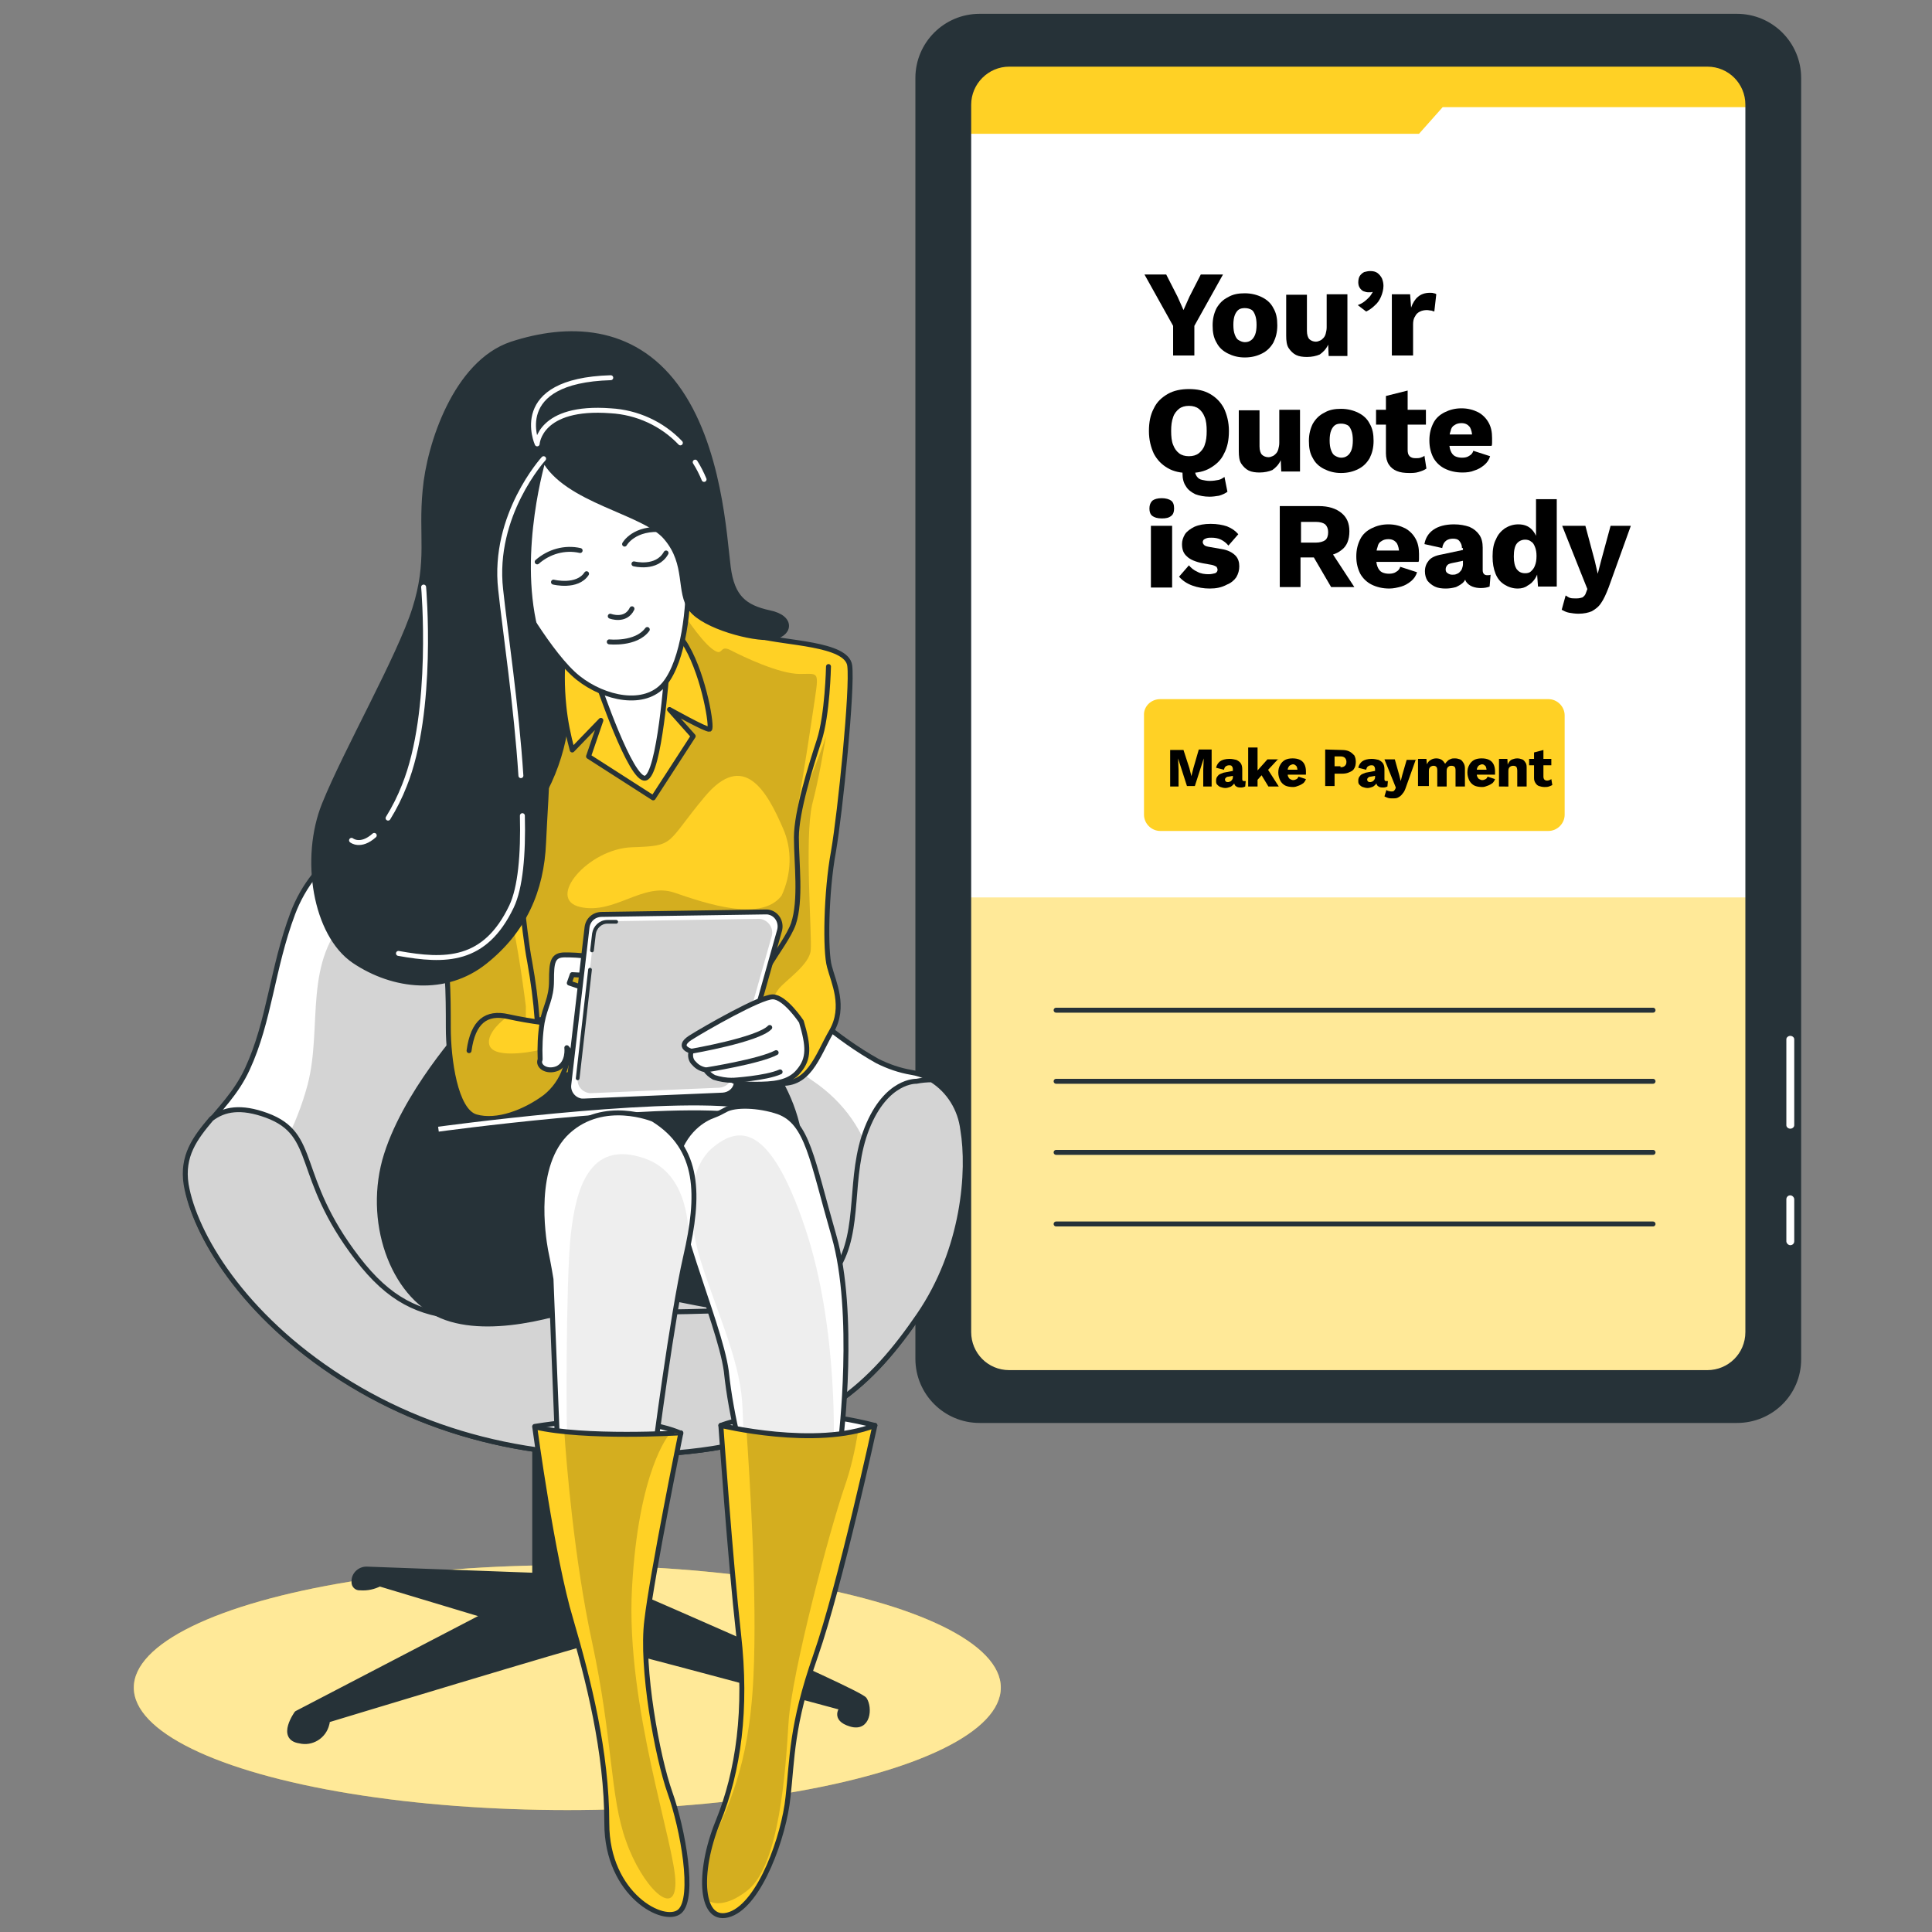 <?xml version="1.0" encoding="utf-8"?>
<!-- Generator: Adobe Illustrator 25.2.3, SVG Export Plug-In . SVG Version: 6.00 Build 0)  -->
<svg version="1.1" id="Layer_1" xmlns="http://www.w3.org/2000/svg" xmlns:xlink="http://www.w3.org/1999/xlink" x="0px" y="0px"
	 viewBox="0 0 391.3 391.3" style="enable-background:new 0 0 391.3 391.3;" xml:space="preserve">
<rect x="0" y="0" width="391.3" height="391.3" fill="#808080" stroke="none"/>
<style type="text/css">
	.st0{fill:#FFD125;}
	.st1{opacity:0.53;fill:#FFFFFF;enable-background:new    ;}
	.st2{fill:#263238;stroke:#263238;stroke-linecap:round;stroke-linejoin:round;}
	.st3{fill:#FFFFFF;}
	.st4{clip-path:url(#SVGID_2_);}
	.st5{fill:none;stroke:#263238;stroke-linecap:round;stroke-linejoin:round;}
	.st6{fill:#FFFFFF;stroke:#263238;stroke-linecap:round;stroke-linejoin:round;}
	.st7{opacity:0.17;enable-background:new    ;}
	.st8{clip-path:url(#SVGID_4_);}
	.st9{clip-path:url(#SVGID_6_);}
	.st10{clip-path:url(#SVGID_8_);}
	.st11{fill:#FFD125;stroke:#263238;stroke-linecap:round;stroke-linejoin:round;}
	.st12{clip-path:url(#SVGID_10_);}
	.st13{fill:#92E3A9;}
	.st14{clip-path:url(#SVGID_12_);}
	.st15{fill:none;stroke:#263238;stroke-width:0.75;stroke-linecap:round;stroke-linejoin:round;}
	.st16{fill:none;stroke:#FFFFFF;stroke-miterlimit:10;}
	.st17{opacity:7.000000e-02;clip-path:url(#SVGID_14_);enable-background:new    ;}
	.st18{clip-path:url(#SVGID_16_);}
	.st19{opacity:7.000000e-02;clip-path:url(#SVGID_18_);enable-background:new    ;}
	.st20{clip-path:url(#SVGID_20_);}
	.st21{fill:none;stroke:#FFFFFF;stroke-linecap:round;stroke-linejoin:round;}
</style>
<g>
	<g id="freepik--Shadow--inject-166">
		<ellipse class="st0" cx="114.9" cy="341.8" rx="87.8" ry="24.8"/>
		<ellipse class="st1" cx="114.9" cy="341.8" rx="87.8" ry="24.8"/>
	</g>
	<g id="freepik--Device--inject-166">
		<path class="st2" d="M351.8,287.7H198.4c-6.9,0-12.5-5.6-12.5-12.5V15.8c0-6.9,5.6-12.5,12.5-12.5h153.4c6.9,0,12.5,5.6,12.5,12.5
			v259.5C364.3,282.2,358.7,287.7,351.8,287.7z"/>
		<path class="st3" d="M204.4,13h141.4c4.6,0,8.2,3.7,8.2,8.2v248.6c0,4.6-3.7,8.2-8.2,8.2H204.4c-4.6,0-8.2-3.7-8.2-8.2V21.2
			C196.2,16.7,199.9,13,204.4,13z"/>
		<g>
			<g>
				<defs>
					<path id="SVGID_1_" d="M204.4,13h141.4c4.6,0,8.2,3.7,8.2,8.2v248.6c0,4.6-3.7,8.2-8.2,8.2H204.4c-4.6,0-8.2-3.7-8.2-8.2V21.2
						C196.2,16.7,199.9,13,204.4,13z"/>
				</defs>
				<clipPath id="SVGID_2_">
					<use xlink:href="#SVGID_1_"  style="overflow:visible;"/>
				</clipPath>
				<g class="st4">
					<path class="st0" d="M196.2,181.8v88c0,4.6,3.7,8.2,8.2,8.2l0,0h141.4c4.6,0,8.2-3.7,8.2-8.2l0,0v-88H196.2z"/>
					<path class="st1" d="M196.2,181.8v88c0,4.6,3.7,8.2,8.2,8.2l0,0h141.4c4.6,0,8.2-3.7,8.2-8.2l0,0v-88H196.2z"/>
					<path class="st0" d="M235,141.6h78.6c1.8,0,3.3,1.5,3.3,3.3V165c0,1.8-1.5,3.3-3.3,3.3H235c-1.8,0-3.3-1.5-3.3-3.3v-20.1
						C231.6,143.1,233.1,141.6,235,141.6z"/>
					<line class="st5" x1="213.9" y1="204.6" x2="334.8" y2="204.6"/>
					<line class="st5" x1="213.9" y1="219" x2="334.8" y2="219"/>
					<line class="st5" x1="213.9" y1="233.4" x2="334.8" y2="233.4"/>
					<line class="st5" x1="213.9" y1="247.9" x2="334.8" y2="247.9"/>
					<path class="st0" d="M345.8,13H204.4c-4.6,0-8.2,3.7-8.2,8.2l0,0v5.9h91.2l4.8-5.4h61.9v-0.5C354.1,16.7,350.4,13,345.8,13z"/>
					<g>
						<path d="M245.4,151.9v7.4h-1.7v-3.4l0.1-2.3l0,0l-1.8,5.6h-1.6l-1.8-5.6l0,0l0.1,2.3v3.4H237v-7.4h2.7l1.2,3.7l0.4,1.6l0,0
							l0.4-1.6l1.1-3.8h2.6V151.9z"/>
						<path d="M249.7,155.8c0-0.3-0.1-0.5-0.2-0.6c-0.1-0.2-0.3-0.2-0.6-0.2c-0.2,0-0.5,0.1-0.6,0.2c-0.2,0.1-0.3,0.3-0.4,0.7
							l-1.6-0.4c0.1-0.5,0.4-1,0.8-1.3c0.4-0.3,1.1-0.5,1.9-0.5c0.5,0,1,0.1,1.4,0.2c0.4,0.2,0.7,0.4,0.9,0.7s0.3,0.7,0.3,1.2v2
							c0,0.3,0.1,0.4,0.4,0.4c0.1,0,0.2,0,0.3,0l-0.1,1.1c-0.2,0.1-0.5,0.2-0.8,0.2s-0.5,0-0.8-0.1c-0.2-0.1-0.4-0.2-0.5-0.4
							s-0.2-0.4-0.2-0.7v-0.1l0.2-0.1c0,0.3-0.1,0.6-0.3,0.8s-0.4,0.4-0.7,0.5s-0.6,0.2-0.9,0.2c-0.4,0-0.7-0.1-1-0.2
							c-0.3-0.1-0.5-0.3-0.7-0.5s-0.2-0.5-0.2-0.8c0-0.4,0.1-0.7,0.4-1c0.2-0.3,0.6-0.4,1.1-0.6l2.1-0.4v1l-1.1,0.2
							c-0.2,0-0.4,0.1-0.5,0.2c-0.1,0.1-0.2,0.2-0.2,0.4s0.1,0.3,0.2,0.4c0.1,0.1,0.3,0.1,0.4,0.1c0.1,0,0.2,0,0.4-0.1
							c0.1,0,0.2-0.1,0.3-0.2c0.1-0.1,0.2-0.2,0.2-0.3c0.1-0.1,0.1-0.3,0.1-0.4L249.7,155.8L249.7,155.8z"/>
						<path d="M254.7,151.4v7.9h-1.9v-7.9H254.7z M258.9,153.7l-2.7,2.9l-0.4,0.1l-1.6,1.8v-1.9l2.5-2.8h2.2V153.7z M256.5,155.4
							l2.5,3.9h-2.1l-1.7-2.8L256.5,155.4z"/>
						<path d="M261.9,159.4c-0.6,0-1.2-0.1-1.6-0.3s-0.8-0.6-1-1c-0.2-0.4-0.4-1-0.4-1.6s0.1-1.1,0.4-1.6c0.2-0.4,0.6-0.8,1-1
							s0.9-0.3,1.5-0.3s1.1,0.1,1.5,0.3s0.7,0.5,0.9,0.9c0.2,0.4,0.3,0.9,0.3,1.4c0,0.1,0,0.3,0,0.4c0,0.1,0,0.2,0,0.3h-4.4v-1h3.6
							l-0.9,0.3c0-0.4-0.1-0.8-0.2-1c-0.2-0.2-0.4-0.4-0.7-0.4c-0.2,0-0.4,0.1-0.6,0.2c-0.2,0.1-0.3,0.3-0.4,0.5s-0.1,0.5-0.1,0.9
							s0,0.7,0.1,0.9s0.2,0.4,0.4,0.5c0.2,0.1,0.4,0.2,0.6,0.2c0.3,0,0.5-0.1,0.7-0.2c0.2-0.1,0.3-0.3,0.4-0.5l1.5,0.5
							c-0.1,0.3-0.3,0.6-0.5,0.8c-0.3,0.2-0.6,0.4-0.9,0.5C262.6,159.3,262.3,159.4,261.9,159.4z"/>
						<path d="M271.8,151.9c0.6,0,1.1,0.1,1.5,0.3s0.7,0.5,1,0.8c0.2,0.4,0.3,0.8,0.3,1.3s-0.1,1-0.3,1.3c-0.2,0.4-0.5,0.6-1,0.8
							c-0.4,0.2-0.9,0.3-1.5,0.3h-1.5v2.5h-1.9v-7.4L271.8,151.9L271.8,151.9z M271.5,155.4c0.4,0,0.7-0.1,0.9-0.3
							c0.2-0.2,0.3-0.4,0.3-0.8c0-0.3-0.1-0.6-0.3-0.8c-0.2-0.2-0.5-0.3-0.9-0.3h-1.2v2h1.2V155.4z"/>
						<path d="M278.5,155.8c0-0.3-0.1-0.5-0.2-0.6c-0.1-0.2-0.3-0.2-0.6-0.2c-0.2,0-0.5,0.1-0.6,0.2c-0.2,0.1-0.3,0.3-0.4,0.7
							l-1.6-0.4c0.1-0.5,0.4-1,0.8-1.3s1.1-0.5,1.9-0.5c0.5,0,1,0.1,1.4,0.2c0.4,0.2,0.7,0.4,0.9,0.7c0.2,0.3,0.3,0.7,0.3,1.2v2
							c0,0.3,0.1,0.4,0.4,0.4c0.1,0,0.2,0,0.3,0l-0.1,1.1c-0.2,0.1-0.5,0.2-0.8,0.2c-0.3,0-0.5,0-0.8-0.1c-0.2-0.1-0.4-0.2-0.5-0.4
							s-0.2-0.4-0.2-0.7v-0.1l0.2-0.1c0,0.3-0.1,0.6-0.3,0.8c-0.2,0.2-0.4,0.4-0.7,0.5c-0.3,0.1-0.6,0.2-0.9,0.2
							c-0.4,0-0.7-0.1-1-0.2c-0.3-0.1-0.5-0.3-0.7-0.5c-0.2-0.2-0.2-0.5-0.2-0.8c0-0.4,0.1-0.7,0.4-1c0.2-0.3,0.6-0.4,1.1-0.6
							l2.1-0.4v1l-1.1,0.2c-0.2,0-0.4,0.1-0.5,0.2c-0.1,0.1-0.2,0.2-0.2,0.4s0.1,0.3,0.2,0.4c0.1,0.1,0.3,0.1,0.4,0.1
							c0.1,0,0.2,0,0.4-0.1c0.1,0,0.2-0.1,0.3-0.2c0.1-0.1,0.2-0.2,0.2-0.3c0.1-0.1,0.1-0.3,0.1-0.4L278.5,155.8L278.5,155.8z"/>
						<path d="M286.8,153.7l-2,5.6c-0.2,0.6-0.4,1.1-0.7,1.4c-0.2,0.3-0.5,0.6-0.9,0.8c-0.3,0.2-0.7,0.2-1.2,0.2
							c-0.3,0-0.6,0-0.9-0.1c-0.3-0.1-0.5-0.2-0.7-0.3l0.4-1.3c0.1,0.1,0.3,0.2,0.4,0.2c0.1,0,0.3,0.1,0.6,0.1c0.2,0,0.4,0,0.5-0.1
							s0.2-0.2,0.3-0.4l0.1-0.3l-0.6-1.5l-1.7-4.2h2.1l0.9,3.2l0.3,1.2l0.3-1.2l0.9-3.1h1.9V153.7z"/>
						<path d="M287.2,159.3v-5.6h1.7l0.1,1.1c0.2-0.4,0.4-0.7,0.8-0.9c0.3-0.2,0.7-0.3,1.1-0.3s0.8,0.1,1.1,0.3
							c0.3,0.2,0.5,0.5,0.7,0.8c0.1-0.2,0.3-0.4,0.5-0.6c0.2-0.2,0.4-0.3,0.7-0.4c0.2-0.1,0.5-0.1,0.8-0.1c0.4,0,0.7,0.1,1,0.2
							c0.3,0.1,0.5,0.4,0.7,0.7s0.3,0.7,0.3,1.1v3.7h-1.9V156c0-0.4-0.1-0.6-0.2-0.7c-0.1-0.1-0.3-0.2-0.6-0.2c-0.2,0-0.4,0-0.5,0.1
							c-0.2,0.1-0.3,0.2-0.4,0.4s-0.1,0.4-0.1,0.7v3h-1.9V156c0-0.4-0.1-0.6-0.2-0.7c-0.1-0.1-0.3-0.2-0.5-0.2s-0.3,0-0.5,0.1
							s-0.3,0.2-0.4,0.4s-0.1,0.4-0.1,0.7v2.9h-2.2V159.3z"/>
						<path d="M300.2,159.4c-0.6,0-1.2-0.1-1.6-0.3s-0.8-0.6-1-1s-0.4-1-0.4-1.6s0.1-1.1,0.4-1.6c0.2-0.4,0.6-0.8,1-1
							s0.9-0.3,1.5-0.3s1.1,0.1,1.5,0.3s0.7,0.5,0.9,0.9c0.2,0.4,0.3,0.9,0.3,1.4c0,0.1,0,0.3,0,0.4c0,0.1,0,0.2,0,0.3h-4.4v-1h3.6
							l-0.9,0.3c0-0.4-0.1-0.8-0.2-1c-0.2-0.2-0.4-0.4-0.7-0.4c-0.2,0-0.4,0.1-0.6,0.2c-0.2,0.1-0.3,0.3-0.4,0.5s-0.1,0.5-0.1,0.9
							s0,0.7,0.1,0.9s0.2,0.4,0.4,0.5c0.2,0.1,0.4,0.2,0.6,0.2c0.3,0,0.5-0.1,0.7-0.2c0.2-0.1,0.3-0.3,0.4-0.5l1.5,0.5
							c-0.1,0.3-0.3,0.6-0.5,0.8c-0.3,0.2-0.6,0.4-0.9,0.5C300.9,159.3,300.6,159.4,300.2,159.4z"/>
						<path d="M303.6,159.3v-5.6h1.7l0.1,1.9l-0.2-0.2c0.1-0.4,0.2-0.7,0.4-1c0.2-0.3,0.4-0.5,0.7-0.6c0.3-0.1,0.6-0.2,1-0.2
							s0.7,0.1,1,0.2c0.3,0.1,0.5,0.4,0.7,0.7s0.2,0.7,0.2,1.1v3.7h-1.9v-3.2c0-0.4-0.1-0.7-0.2-0.8s-0.3-0.2-0.6-0.2
							c-0.2,0-0.3,0-0.5,0.1s-0.3,0.2-0.4,0.4s-0.1,0.4-0.1,0.7v3L303.6,159.3L303.6,159.3z"/>
						<path d="M314.2,153.7v1.3h-4.5v-1.3H314.2z M312.6,151.9v5.4c0,0.3,0.1,0.5,0.2,0.6s0.3,0.2,0.5,0.2s0.3,0,0.5-0.1
							c0.1,0,0.2-0.1,0.4-0.2l0.2,1.2c-0.2,0.1-0.4,0.2-0.7,0.3c-0.3,0.1-0.6,0.1-0.9,0.1c-0.4,0-0.8-0.1-1.1-0.2
							c-0.3-0.1-0.5-0.3-0.7-0.6s-0.3-0.6-0.3-1v-5.2L312.6,151.9z"/>
					</g>
					<g>
						<path d="M247.7,55.6L241.9,66v6h-4.3v-6l-5.8-10.4h4.4l2.3,4.5l1.2,2.7l1.2-2.7l2.3-4.5C243.2,55.6,247.7,55.6,247.7,55.6z"/>
						<path d="M252.1,59.4c1.3,0,2.5,0.3,3.5,0.8s1.8,1.2,2.3,2.2c0.6,1,0.8,2.1,0.8,3.5s-0.3,2.5-0.8,3.5c-0.6,1-1.3,1.7-2.3,2.2
							s-2.1,0.8-3.5,0.8c-1.3,0-2.4-0.3-3.4-0.8s-1.8-1.2-2.3-2.2c-0.6-1-0.8-2.1-0.8-3.5s0.3-2.5,0.8-3.5c0.6-1,1.3-1.7,2.3-2.2
							C249.7,59.6,250.8,59.4,252.1,59.4z M252.1,62.4c-0.5,0-0.9,0.1-1.2,0.3s-0.6,0.6-0.8,1.1c-0.2,0.5-0.3,1.2-0.3,2
							c0,0.8,0.1,1.5,0.3,2s0.4,0.9,0.8,1.1c0.3,0.2,0.8,0.4,1.2,0.4c0.5,0,0.9-0.1,1.3-0.4c0.3-0.2,0.6-0.6,0.8-1.1s0.3-1.2,0.3-2
							c0-0.8-0.1-1.5-0.3-2s-0.4-0.9-0.8-1.1C253,62.5,252.6,62.4,252.1,62.4z"/>
						<path d="M264.7,72.3c-0.8,0-1.6-0.1-2.2-0.4c-0.6-0.3-1.1-0.8-1.5-1.4s-0.5-1.5-0.5-2.5v-8.3h4.2V67c0,0.8,0.2,1.4,0.5,1.7
							c0.3,0.3,0.8,0.5,1.3,0.5c0.3,0,0.6-0.1,0.8-0.2c0.3-0.1,0.5-0.3,0.7-0.5c0.2-0.2,0.4-0.5,0.5-0.9s0.2-0.8,0.2-1.3v-6.7h4.2
							v12.5h-3.8l-0.1-2.3c-0.4,0.9-1,1.5-1.7,2C266.6,72.1,265.7,72.3,264.7,72.3z"/>
						<path d="M277.5,54.9c0.6,0,1.1,0.1,1.5,0.4c0.4,0.3,0.7,0.7,0.9,1.1c0.2,0.5,0.3,1,0.3,1.5c0,0.7-0.2,1.5-0.5,2.2
							c-0.3,0.7-0.7,1.3-1.3,1.8c-0.5,0.5-1.1,0.9-1.7,1.2l-1.7-1.3c0.5-0.2,0.9-0.4,1.3-0.7c0.4-0.3,0.7-0.6,1-0.9
							c0.3-0.3,0.5-0.7,0.7-1l-0.1-0.1c-0.1,0.1-0.2,0.1-0.3,0.1s-0.3,0-0.5,0c-0.3,0-0.6-0.1-0.9-0.2c-0.3-0.1-0.6-0.4-0.8-0.7
							c-0.2-0.3-0.3-0.7-0.3-1.1c0-0.5,0.1-1,0.3-1.3c0.2-0.3,0.5-0.6,0.9-0.8C276.7,55,277.1,54.9,277.5,54.9z"/>
						<path d="M281.9,72.1V59.6h3.7l0.2,2.7c0.3-0.9,0.8-1.7,1.4-2.2s1.4-0.8,2.4-0.8c0.3,0,0.6,0,0.8,0.1c0.2,0,0.4,0.1,0.5,0.2
							l-0.4,3.5c-0.2-0.1-0.4-0.1-0.6-0.2c-0.3,0-0.6-0.1-0.9-0.1c-0.5,0-1,0.1-1.4,0.3s-0.8,0.5-1,1c-0.3,0.4-0.4,1-0.4,1.6V72
							h-4.3V72.1z"/>
						<path d="M240.8,78.8c1.7,0,3.1,0.3,4.3,1s2.1,1.6,2.8,2.9c0.6,1.3,1,2.8,1,4.6c0,1.8-0.3,3.3-1,4.6c-0.6,1.3-1.6,2.2-2.8,2.9
							c-1.2,0.7-2.6,1-4.3,1s-3.1-0.3-4.3-1s-2.1-1.6-2.8-2.9c-0.6-1.3-1-2.8-1-4.6c0-1.8,0.3-3.3,1-4.6c0.6-1.3,1.6-2.2,2.8-2.9
							S239.2,78.8,240.8,78.8z M240.8,82.2c-0.8,0-1.5,0.2-2,0.6s-1,1-1.2,1.7c-0.3,0.8-0.4,1.7-0.4,2.8c0,1.1,0.1,2.1,0.4,2.8
							c0.3,0.8,0.7,1.3,1.2,1.7c0.5,0.4,1.2,0.6,2,0.6s1.5-0.2,2-0.6s1-1,1.2-1.7c0.3-0.8,0.4-1.7,0.4-2.8c0-1.1-0.1-2.1-0.4-2.8
							c-0.3-0.8-0.7-1.3-1.2-1.7C242.3,82.4,241.6,82.2,240.8,82.2z M245,100.6c-1.1,0-2.1-0.2-2.9-0.5c-0.8-0.4-1.5-0.9-1.9-1.6
							c-0.5-0.7-0.7-1.6-0.7-2.6c0-0.3,0-0.7,0.1-1c0.1-0.4,0.2-0.7,0.4-1.1l2.5-0.6c-0.2,0.4-0.3,0.7-0.4,1
							c-0.1,0.3-0.1,0.6-0.1,0.8c0,0.6,0.1,1.1,0.4,1.5c0.3,0.4,0.6,0.6,1.1,0.7c0.4,0.1,1,0.2,1.5,0.2c0.7,0,1.3-0.1,1.8-0.2
							s0.9-0.4,1.2-0.6l0.6,3c-0.4,0.3-1,0.6-1.7,0.8C246.3,100.5,245.6,100.6,245,100.6z"/>
						<path d="M255.1,95.7c-0.8,0-1.6-0.1-2.2-0.4c-0.6-0.3-1.1-0.8-1.5-1.4s-0.5-1.5-0.5-2.5v-8.3h4.2v7.3c0,0.8,0.2,1.4,0.5,1.7
							c0.3,0.3,0.8,0.5,1.3,0.5c0.3,0,0.6-0.1,0.8-0.2c0.3-0.1,0.5-0.3,0.7-0.5c0.2-0.2,0.4-0.5,0.5-0.9s0.2-0.8,0.2-1.3V83h4.2
							v12.5h-3.8l-0.1-2.3c-0.4,0.9-1,1.5-1.7,2C257,95.5,256.1,95.7,255.1,95.7z"/>
						<path d="M271.6,82.8c1.3,0,2.5,0.3,3.5,0.8s1.8,1.2,2.3,2.2c0.6,1,0.8,2.1,0.8,3.5s-0.3,2.5-0.8,3.5c-0.6,1-1.3,1.7-2.3,2.2
							s-2.1,0.8-3.5,0.8c-1.3,0-2.4-0.3-3.4-0.8s-1.8-1.2-2.3-2.2c-0.6-1-0.8-2.1-0.8-3.5s0.3-2.5,0.8-3.5c0.6-1,1.3-1.7,2.3-2.2
							C269.2,83,270.3,82.8,271.6,82.8z M271.6,85.8c-0.5,0-0.9,0.1-1.2,0.3c-0.3,0.2-0.6,0.6-0.8,1.1c-0.2,0.5-0.3,1.2-0.3,2
							s0.1,1.5,0.3,2c0.2,0.5,0.4,0.9,0.8,1.1c0.3,0.2,0.8,0.4,1.2,0.4c0.5,0,0.9-0.1,1.3-0.4c0.3-0.2,0.6-0.6,0.8-1.1
							c0.2-0.5,0.3-1.2,0.3-2s-0.1-1.5-0.3-2c-0.2-0.5-0.4-0.9-0.8-1.1C272.5,85.9,272.1,85.8,271.6,85.8z"/>
						<path d="M288.8,83v3h-10.1v-3H288.8z M285.1,79.1v12c0,0.6,0.1,1,0.4,1.3s0.7,0.4,1.2,0.4c0.4,0,0.7,0,1-0.1s0.6-0.2,0.8-0.4
							l0.4,2.6c-0.4,0.3-0.9,0.5-1.6,0.7c-0.6,0.2-1.3,0.2-1.9,0.2c-0.9,0-1.8-0.1-2.5-0.4c-0.7-0.3-1.2-0.7-1.6-1.3
							c-0.4-0.6-0.6-1.4-0.6-2.3V80.2L285.1,79.1z"/>
						<path d="M296.2,95.7c-1.4,0-2.6-0.3-3.6-0.8s-1.8-1.3-2.3-2.2c-0.5-1-0.8-2.1-0.8-3.5s0.3-2.5,0.8-3.5s1.3-1.7,2.3-2.2
							s2.1-0.8,3.4-0.8s2.4,0.3,3.4,0.8c0.9,0.5,1.6,1.2,2.1,2.1s0.7,1.9,0.7,3.1c0,0.3,0,0.6,0,0.9s0,0.5-0.1,0.7h-9.9V88h8l-2,0.8
							c0-1-0.2-1.8-0.5-2.3c-0.4-0.5-0.9-0.8-1.7-0.8c-0.5,0-1,0.1-1.4,0.4c-0.4,0.2-0.7,0.6-0.8,1.2c-0.2,0.5-0.3,1.2-0.3,2
							s0.1,1.5,0.3,2c0.2,0.5,0.5,0.9,0.9,1.1s0.9,0.3,1.4,0.3c0.6,0,1.1-0.1,1.5-0.4c0.4-0.2,0.7-0.6,0.8-1l3.4,1.1
							c-0.2,0.7-0.6,1.3-1.2,1.8s-1.3,0.9-2,1.1C297.9,95.6,297.1,95.7,296.2,95.7z"/>
						<path d="M235.3,105c-0.9,0-1.5-0.2-1.9-0.5s-0.6-0.8-0.6-1.5s0.2-1.2,0.6-1.6c0.4-0.3,1-0.5,1.9-0.5c0.8,0,1.5,0.2,1.9,0.5
							s0.6,0.8,0.6,1.6c0,0.7-0.2,1.2-0.6,1.5C236.7,104.9,236.1,105,235.3,105z M237.4,106.5V119h-4.3v-12.5H237.4z"/>
						<path d="M245,119.2c-1.2,0-2.4-0.2-3.5-0.6s-2-1-2.7-1.8l2-2.3c0.4,0.5,1,1,1.7,1.3c0.7,0.4,1.5,0.5,2.3,0.5
							c0.5,0,0.9-0.1,1.3-0.2c0.3-0.1,0.5-0.4,0.5-0.7c0-0.2-0.1-0.4-0.2-0.6c-0.2-0.1-0.5-0.3-1-0.4l-1.7-0.3
							c-1.6-0.3-2.7-0.8-3.3-1.4c-0.7-0.6-1-1.4-1-2.5c0-0.7,0.2-1.3,0.6-2c0.4-0.6,1.1-1.1,1.9-1.5c0.9-0.4,2-0.6,3.3-0.6
							s2.4,0.2,3.3,0.5c1,0.4,1.7,0.9,2.3,1.6l-2,2.3c-0.4-0.5-0.9-0.9-1.5-1.2c-0.6-0.3-1.3-0.4-1.9-0.4c-0.4,0-0.7,0-1,0.1
							s-0.5,0.2-0.6,0.3c-0.1,0.1-0.2,0.3-0.2,0.5s0.1,0.4,0.3,0.6s0.6,0.3,1.2,0.4l2.3,0.4c1.3,0.2,2.2,0.7,2.8,1.3
							c0.6,0.6,0.8,1.4,0.8,2.2c0,0.8-0.2,1.5-0.6,2.2c-0.4,0.6-1.1,1.2-1.9,1.5C247.4,119,246.3,119.2,245,119.2z"/>
						<path d="M267.1,102.5c2,0,3.5,0.5,4.6,1.4s1.6,2.1,1.6,3.7c0,1.7-0.5,3-1.6,3.8c-1.1,0.9-2.6,1.3-4.6,1.3l-0.4,0.2h-3.3v6
							h-4.2v-16.4H267.1z M266.5,109.9c0.8,0,1.5-0.2,1.9-0.5s0.6-0.9,0.6-1.6s-0.2-1.2-0.6-1.6c-0.4-0.3-1-0.5-1.9-0.5h-3v4.2
							H266.5z M269,110.8l5.3,8.1h-4.7l-4.2-7.2L269,110.8z"/>
						<path d="M281.4,119.2c-1.4,0-2.6-0.3-3.6-0.8s-1.8-1.3-2.3-2.2c-0.5-1-0.8-2.1-0.8-3.5s0.3-2.5,0.8-3.5s1.3-1.7,2.3-2.2
							s2.1-0.8,3.4-0.8s2.4,0.3,3.4,0.8c0.9,0.5,1.6,1.2,2.1,2.1s0.7,1.9,0.7,3.1c0,0.3,0,0.6,0,0.9s0,0.5-0.1,0.7h-9.9v-2.3h8
							l-2,0.8c0-1-0.2-1.8-0.5-2.3c-0.4-0.5-0.9-0.8-1.7-0.8c-0.5,0-1,0.1-1.4,0.4c-0.4,0.2-0.7,0.6-0.8,1.2c-0.2,0.5-0.3,1.2-0.3,2
							s0.1,1.5,0.3,2c0.2,0.5,0.5,0.9,0.9,1.1s0.9,0.3,1.4,0.3c0.6,0,1.1-0.1,1.5-0.4c0.4-0.2,0.7-0.6,0.8-1l3.4,1.1
							c-0.2,0.7-0.6,1.3-1.2,1.8s-1.3,0.9-2,1.1C283.1,119,282.2,119.2,281.4,119.2z"/>
						<path d="M296.1,111c0-0.6-0.2-1-0.5-1.4s-0.8-0.5-1.3-0.5s-1,0.1-1.4,0.4s-0.7,0.8-0.8,1.5l-3.6-0.8c0.2-1.2,0.8-2.2,1.8-2.9
							c1-0.7,2.4-1.1,4.2-1.1c1.2,0,2.2,0.2,3.1,0.5c0.9,0.4,1.5,0.9,2,1.6s0.7,1.6,0.7,2.6v4.6c0,0.6,0.3,1,0.9,1
							c0.3,0,0.5,0,0.7-0.1l-0.2,2.4c-0.5,0.2-1.1,0.3-1.8,0.3c-0.6,0-1.2-0.1-1.7-0.3c-0.5-0.2-0.9-0.5-1.2-0.9
							c-0.3-0.4-0.4-1-0.4-1.6v-0.1l0.5-0.2c0,0.7-0.2,1.3-0.6,1.8s-1,0.8-1.6,1.1c-0.7,0.2-1.4,0.3-2.1,0.3c-0.8,0-1.6-0.1-2.2-0.4
							s-1.1-0.7-1.5-1.2c-0.3-0.5-0.5-1.1-0.5-1.9c0-0.9,0.3-1.6,0.8-2.2s1.4-1,2.6-1.2l4.7-1v2.2l-2.4,0.5
							c-0.5,0.1-0.9,0.2-1.1,0.4c-0.2,0.2-0.4,0.5-0.4,0.9s0.1,0.6,0.4,0.8c0.3,0.2,0.6,0.3,0.9,0.3s0.6,0,0.8-0.1
							c0.3-0.1,0.5-0.2,0.7-0.4c0.2-0.2,0.4-0.4,0.5-0.7c0.1-0.3,0.2-0.6,0.2-0.9V111H296.1z"/>
						<path d="M307.4,119.2c-1,0-1.9-0.3-2.7-0.8c-0.8-0.5-1.4-1.2-1.8-2.2s-0.6-2.1-0.6-3.5s0.2-2.6,0.7-3.5c0.4-1,1.1-1.7,1.8-2.2
							c0.8-0.5,1.7-0.8,2.7-0.8c1.1,0,2,0.3,2.7,1s1.1,1.6,1.3,2.6l-0.4,0.5v-9.2h4.2v17.7h-3.8l-0.3-4.2l0.5,0.4
							c-0.1,0.8-0.4,1.6-0.8,2.2s-0.9,1.1-1.5,1.4C308.9,119,308.2,119.2,307.4,119.2z M308.9,116.1c0.5,0,0.9-0.1,1.2-0.4
							c0.3-0.3,0.6-0.6,0.8-1.2c0.2-0.5,0.3-1.1,0.3-1.9c0-0.7-0.1-1.3-0.3-1.8c-0.2-0.5-0.4-0.9-0.8-1.1c-0.3-0.3-0.8-0.4-1.2-0.4
							c-0.7,0-1.3,0.3-1.7,0.8c-0.4,0.5-0.6,1.4-0.6,2.6s0.2,2,0.6,2.6C307.6,115.8,308.1,116.1,308.9,116.1z"/>
						<path d="M330.3,106.5l-4.5,12.5c-0.5,1.3-1,2.4-1.5,3.1c-0.5,0.8-1.2,1.3-1.9,1.7c-0.7,0.3-1.6,0.5-2.7,0.5
							c-0.7,0-1.3-0.1-1.9-0.2s-1.1-0.4-1.5-0.6l0.8-2.9c0.3,0.2,0.6,0.4,0.9,0.5s0.8,0.1,1.3,0.1s0.9-0.1,1.2-0.2
							c0.3-0.2,0.6-0.5,0.7-0.9l0.3-0.8l-1.4-3.5l-3.7-9.3h4.7l1.9,7.1l0.6,2.6l0.7-2.7l1.9-7H330.3z"/>
					</g>
				</g>
			</g>
		</g>
		<path class="st5" d="M204.4,13h141.4c4.6,0,8.2,3.7,8.2,8.2v248.6c0,4.6-3.7,8.2-8.2,8.2H204.4c-4.6,0-8.2-3.7-8.2-8.2V21.2
			C196.2,16.7,199.9,13,204.4,13z"/>
		<path class="st3" d="M361.8,242.9v8.5c0,0.4,0.4,0.8,0.8,0.8l0,0l0,0c0.4,0,0.8-0.3,0.8-0.8l0,0v-8.5c0-0.4-0.4-0.8-0.8-0.8l0,0
			l0,0C362.1,242.1,361.8,242.5,361.8,242.9L361.8,242.9z"/>
		<path class="st3" d="M361.8,210.5v17.4c0,0.4,0.4,0.7,0.8,0.7l0,0c0.4,0,0.8-0.3,0.8-0.7v-17.4c0-0.4-0.4-0.7-0.8-0.7l0,0
			C362.2,209.8,361.8,210.1,361.8,210.5z"/>
	</g>
	<g id="freepik--Character--inject-166">
		<path class="st2" d="M109.7,319.1l-35.3-1.3c-1.4-0.1-2.7,1-2.7,2.4c0,0.1,0,0.2,0,0.3c0,0.6,0.5,1.1,1.1,1.1c0.1,0,0.1,0,0.2,0
			c1.4,0.1,2.7-0.2,3.9-0.8l27.9,8.4C104.7,329.1,113.9,331.4,109.7,319.1z"/>
		<path class="st2" d="M108.3,289v32.9L60.1,347c0,0-3.6,5,0.6,5.6c2.4,0.6,4.9-0.9,5.5-3.4c0.1-0.3,0.1-0.6,0.1-0.8
			c0,0,52.4-15.9,53.5-15.9s50.8,13.4,50.8,13.4s-2,2.2,1.7,3.3c3.6,1.1,3.9-3.3,2.8-5S121,319.7,121,319.7v-29.9L108.3,289z"/>
		<path class="st6" d="M184.6,217.2c-2.4-0.4-4.7-1.2-6.9-2.3c-4.1-2.3-8-5.1-11.6-8.1c-9.2-7.9-18.1-24-26-32.6
			c-7.8-8.6-22.9-13.4-44.3-11.2c-21.5,2.2-32.3,10.9-36.5,22c-4.2,11.2-4.7,21.8-9.2,31.5c-4.5,9.8-13.9,13.4-12.3,23.4
			c1.6,10,11.4,26.5,31.5,39.3s43.8,17.6,70.2,14.8c26.5-2.8,37.4-14.2,46.6-27.6c9.2-13.4,10.3-29.3,8.9-37.6
			C193.9,221.6,189.1,217.9,184.6,217.2z"/>
		<path class="st7" d="M82.9,177c-4.4,2-8.5,4.7-11.9,8.1c-9.8,9.5-5.6,22.7-8.7,34.6c-1.1,4.1-2.7,8.2-4.7,12
			c0,0,3.8,23.9,19.2,33.3c15.4,9.4,40.2,15.8,61,11.9c20.9-3.8,32-14.9,37.1-24.3c5.1-9.4,2.9-24.8-10.3-33.7s-21.8-26.9-33.7-35.4
			C116.7,173.3,98.2,170.3,82.9,177z"/>
		<path class="st3" d="M188.7,218.7c-1,0-2.1,0.1-3.1,0.3c0,0-6.1-0.3-10,9.5s-1.1,20.6-6.1,28.4c-5,7.8-8.9,8.6-41,8.9
			c-32.1,0.3-43.2,5.9-56.1-10.9s-7.8-25.1-18.4-29c-5.2-1.9-8.6-1.3-11.2,0.7c-3.3,3.9-6,7.5-5.1,13.3c1.7,10,11.4,26.5,31.5,39.3
			s43.8,17.6,70.3,14.8c26.5-2.8,37.4-14.2,46.6-27.6c9.2-13.4,10.3-29.3,8.9-37.6C194.5,224.6,192.2,220.9,188.7,218.7z"/>
		<g>
			<g>
				<defs>
					<path id="SVGID_3_" d="M188.7,218.7c-1,0-2.1,0.1-3.1,0.3c0,0-6.1-0.3-10,9.5s-1.1,20.6-6.1,28.4c-5,7.8-8.9,8.6-41,8.9
						c-32.1,0.3-43.2,5.9-56.1-10.9s-7.8-25.1-18.4-29c-5.2-1.9-8.6-1.3-11.2,0.7c-3.3,3.9-6,7.5-5.1,13.3
						c1.7,10,11.4,26.5,31.5,39.3s43.8,17.6,70.3,14.8c26.5-2.8,37.4-14.2,46.6-27.6c9.2-13.4,10.3-29.3,8.9-37.6
						C194.5,224.6,192.2,220.9,188.7,218.7z"/>
				</defs>
				<clipPath id="SVGID_4_">
					<use xlink:href="#SVGID_3_"  style="overflow:visible;"/>
				</clipPath>
				<g class="st8">
					<path class="st7" d="M188.7,218.7c-1,0-2.1,0.1-3.1,0.3c0,0-6.1-0.3-10,9.5s-1.1,20.6-6.1,28.4c-5,7.8-8.9,8.6-41,8.9
						c-32.1,0.3-43.2,5.9-56.1-10.9s-7.8-25.1-18.4-29c-5.2-1.9-8.6-1.3-11.2,0.7c-3.3,3.9-6,7.5-5.1,13.3
						c1.7,10,11.4,26.5,31.5,39.3s43.8,17.6,70.3,14.8c26.5-2.8,37.4-14.2,46.6-27.6c9.2-13.4,10.3-29.3,8.9-37.6
						C194.5,224.6,192.2,220.9,188.7,218.7z"/>
				</g>
			</g>
		</g>
		<path class="st5" d="M188.7,218.7c-1,0-2.1,0.1-3.1,0.3c0,0-6.1-0.3-10,9.5s-1.1,20.6-6.1,28.4c-5,7.8-8.9,8.6-41,8.9
			c-32.1,0.3-43.2,5.9-56.1-10.9s-7.8-25.1-18.4-29c-5.2-1.9-8.6-1.3-11.2,0.7c-3.3,3.9-6,7.5-5.1,13.3c1.7,10,11.4,26.5,31.5,39.3
			s43.8,17.6,70.3,14.8c26.5-2.8,37.4-14.2,46.6-27.6c9.2-13.4,10.3-29.3,8.9-37.6C194.5,224.6,192.2,220.9,188.7,218.7z"/>
		<path class="st2" d="M94.4,207.8c0,0-12.8,13.9-16.5,27.3c-3.6,13.4,2.2,28.2,12.5,31.8s25.4-1.4,32.3-4.2
			c6.9-2.8,17.3,2.2,28.7,2.5s13.1-22.5,10.3-36.3c-2.8-13.7-15.1-25.9-27-27.9C122.8,199.1,100.5,200.3,94.4,207.8z"/>
		<path class="st0" d="M137.1,121.9c0,0,11,5.4,16.5,6.9c5.4,1.5,17.9,1.5,18.5,6c0.6,4.6-1.9,29.6-3.3,37.7
			c-1.5,8.1-1.7,20.2-0.8,23.3c0.8,3.1,3.3,8.1,0.4,13.1c-2.9,5-4.6,11.5-11.3,10.4s-8.3-5.8-8.3-5.8l-40.6,5c0,0-3.1-16.5-6.7-31
			c-3.6-14.6-10.8-35.4-10.2-45.4s13.5-16.3,22.5-19.2C122.7,120,137.1,121.9,137.1,121.9z"/>
		<g>
			<g>
				<defs>
					<path id="SVGID_5_" d="M137.1,121.9c0,0,11,5.4,16.5,6.9c5.4,1.5,17.9,1.5,18.5,6c0.6,4.6-1.9,29.6-3.3,37.7
						c-1.5,8.1-1.7,20.2-0.8,23.3c0.8,3.1,3.3,8.1,0.4,13.1c-2.9,5-4.6,11.5-11.3,10.4s-8.3-5.8-8.3-5.8l-40.6,5
						c0,0-3.1-16.5-6.7-31c-3.6-14.6-10.8-35.4-10.2-45.4s13.5-16.3,22.5-19.2C122.7,120,137.1,121.9,137.1,121.9z"/>
				</defs>
				<clipPath id="SVGID_6_">
					<use xlink:href="#SVGID_5_"  style="overflow:visible;"/>
				</clipPath>
				<g class="st9">
					<path class="st7" d="M167.3,149.1c-1,3.3-5.9,15.5-5.9,15.5s1.9-11.2,3.2-20.1c1.3-8.9,1.6-8-2.6-8s-11.5-3.5-14-4.8
						s-1.3,1.6-3.8-0.3s-6.4-8-6.4-8c-7-1.6-35.1,1.9-37.6,9.9c-1.7,5.3-0.8,32.8,1.1,53.7l0.1,0.5c2.4,9.9,4.6,20.7,5.8,26.6
						c1.1,1.6,2.4,3,4,4.1l37.2-4.6c4.6-5,8.2-11.9,9.4-13.4c1.4-1.7,6.1-4.8,6.4-7.7s-1.3-22.6,0.3-29.6
						C165.9,157.6,166.9,151.3,167.3,149.1z M158.3,181.4c-4.1,5.4-15.3,1.6-21.7-0.6c-6.4-2.2-12.1,4.5-19.1,2.9
						s1.6-11.8,10.5-12.1s6.7-0.6,14.7-10.2c8-9.6,12.7-1,15.9,6.4C160.5,172.1,160.3,177.1,158.3,181.4L158.3,181.4z"/>
					<path class="st5" d="M167.8,135c0,0-0.2,9.8-1.9,15s-4.6,14.4-4.6,19.6s1,12.7-0.6,17.5c-1.7,4.8-9.2,12.3-9.2,19.6"/>
				</g>
			</g>
		</g>
		<path class="st5" d="M137.1,121.9c0,0,11,5.4,16.5,6.9c5.4,1.5,17.9,1.5,18.5,6c0.6,4.6-1.9,29.6-3.3,37.7
			c-1.5,8.1-1.7,20.2-0.8,23.3c0.8,3.1,3.3,8.1,0.4,13.1c-2.9,5-4.6,11.5-11.3,10.4s-8.3-5.8-8.3-5.8l-40.6,5c0,0-3.1-16.5-6.7-31
			c-3.6-14.6-10.8-35.4-10.2-45.4s13.5-16.3,22.5-19.2C122.7,120,137.1,121.9,137.1,121.9z"/>
		<path class="st0" d="M104.8,173.4c0,0,1.2,14.8,2.5,21.5c0.7,3.9,1.2,7.7,1.5,11.7c0,0,5-1,6,2.9c1.1,4.7-0.6,9.7-4.4,12.7
			c-4.2,3.1-9.8,5.2-14,4s-5.6-11.7-5.6-18.1c0-6.5,0-14.8-1.9-19.6C87.2,183.6,92.6,167.9,104.8,173.4z"/>
		<g>
			<g>
				<defs>
					<path id="SVGID_7_" d="M104.8,173.4c0,0,1.2,14.8,2.5,21.5c0.7,3.9,1.2,7.7,1.5,11.7c0,0,5-1,6,2.9c1.1,4.7-0.6,9.7-4.4,12.7
						c-4.2,3.1-9.8,5.2-14,4s-5.6-11.7-5.6-18.1c0-6.5,0-14.8-1.9-19.6C87.2,183.6,92.6,167.9,104.8,173.4z"/>
				</defs>
				<clipPath id="SVGID_8_">
					<use xlink:href="#SVGID_7_"  style="overflow:visible;"/>
				</clipPath>
				<g class="st10">
					<path class="st7" d="M109.6,212.6c-3,0.7-9.8,1.7-10.5-1s3.8-5.8,3.8-5.8l3.6,0.4v-2.4c0,0-1.7-13.8-3.3-19
						c-1.7-5.1-10.8,0-14.2,3.4c1.9,4.8,1.9,13.1,1.9,19.6s1.5,16.9,5.6,18.1c4.1,1.2,9.8-0.8,14-4c2.2-1.7,3.7-4.1,4.3-6.8
						C113.7,213.5,111.7,212.5,109.6,212.6z"/>
				</g>
			</g>
		</g>
		<path class="st5" d="M104.8,173.4c0,0,1.2,14.8,2.5,21.5c0.7,3.9,1.2,7.7,1.5,11.7c0,0,5-1,6,2.9c1.1,4.7-0.6,9.7-4.4,12.7
			c-4.2,3.1-9.8,5.2-14,4s-5.6-11.7-5.6-18.1c0-6.5,0-14.8-1.9-19.6C87.2,183.6,92.6,167.9,104.8,173.4z"/>
		<path class="st5" d="M109.8,207.1c-2.3-0.3-4.6-0.7-6.9-1.2c-4.4-1-7.1,1-7.9,6.9"/>
		<path class="st2" d="M116.5,130.8c0,0-0.6,9.2-2.1,17.3c-0.8,4.7-2.4,9.2-4.8,13.4c0,0,0-18.5-2.9-27.5s-1.9-15.4,2.5-13.4
			S116.5,130.8,116.5,130.8z"/>
		<path class="st11" d="M114.2,131.5c-0.4,3.8-0.4,7.6,0,11.5c0.3,3,0.9,6,1.7,8.9l5.8-6l-2.5,7.3l13.1,8.4l8.1-12.5l-4.8-5.4
			c0,0,7.5,4.2,8.1,4c0.6-0.2-1-10.4-4.6-16.7c-3.5-6.2-13.5-10-16.9-8.9C119,123.1,113.6,128.4,114.2,131.5z"/>
		<path class="st3" d="M121.1,138.4c0,0,6.7,19.8,9.6,19.2c2.9-0.6,4.4-21.9,4.4-21.9C131,138.5,126,139.4,121.1,138.4z"/>
		<g>
			<g>
				<defs>
					<path id="SVGID_9_" d="M121.1,138.4c0,0,6.7,19.8,9.6,19.2c2.9-0.6,4.4-21.9,4.4-21.9C131,138.5,126,139.4,121.1,138.4z"/>
				</defs>
				<clipPath id="SVGID_10_">
					<use xlink:href="#SVGID_9_"  style="overflow:visible;"/>
				</clipPath>
				<g class="st12">
					<path class="st13" d="M121.1,138.4c0,0,6.7,19.8,9.6,19.2c2.9-0.6,4.4-21.9,4.4-21.9C131,138.5,126,139.4,121.1,138.4z"/>
					<path class="st3" d="M121.1,138.4c0,0,6.7,19.8,9.6,19.2c2.9-0.6,4.4-21.9,4.4-21.9C131,138.5,126,139.4,121.1,138.4z"/>
				</g>
			</g>
		</g>
		<path class="st5" d="M121.1,138.4c0,0,6.7,19.8,9.6,19.2c2.9-0.6,4.4-21.9,4.4-21.9C131,138.5,126,139.4,121.1,138.4z"/>
		<path class="st3" d="M104,119.4c0,0,7.4,13.4,13.1,17.9c5.3,4.2,13.5,6,17.5,1.2c3.9-4.8,5-15.6,4.8-22.5s-5.2-11.5-10.8-17.1
			c-5.6-5.6-14.2-12.9-19.8-9.2S102.2,115,104,119.4z"/>
		<g>
			<g>
				<defs>
					<path id="SVGID_11_" d="M104,119.4c0,0,7.4,13.4,13.1,17.9c5.3,4.2,13.5,6,17.5,1.2c3.9-4.8,5-15.6,4.8-22.5
						s-5.2-11.5-10.8-17.1c-5.6-5.6-14.2-12.9-19.8-9.2S102.2,115,104,119.4z"/>
				</defs>
				<clipPath id="SVGID_12_">
					<use xlink:href="#SVGID_11_"  style="overflow:visible;"/>
				</clipPath>
				<g class="st14">
					<path class="st5" d="M112.1,117.9c0,0,4.8,1.2,6.7-1.7"/>
					<path class="st5" d="M128.4,114.2c0,0,4.6,1.2,6.5-2.2"/>
					<path class="st5" d="M108.8,113.8c2.4-2.1,5.6-3,8.7-2.3"/>
					<path class="st5" d="M126.5,110.2c0,0,1.9-3.5,7.9-2.9"/>
					<path class="st5" d="M123.6,124.8c0,0,3.1,1.2,4.4-1.5"/>
					<path class="st5" d="M123.4,130c0,0,5.4,0.6,7.7-2.5"/>
				</g>
			</g>
		</g>
		<path class="st5" d="M104,119.4c0,0,7.4,13.4,13.1,17.9c5.3,4.2,13.5,6,17.5,1.2c3.9-4.8,5-15.6,4.8-22.5s-5.2-11.5-10.8-17.1
			c-5.6-5.6-14.2-12.9-19.8-9.2S102.2,115,104,119.4z"/>
		<path class="st6" d="M109.4,214.6c-0.1-2.5,0-5,0.4-7.5c0.6-3.3,1.9-4.8,1.9-8.5s0.2-5.2,2.7-5.2s7.3,0.2,7.5,1.9s0.4,2.7-0.6,2.5
			s-5.4-0.4-5.4-0.4l-0.6,1.7c2.1,0.7,4.1,1.4,6,2.3c1,0.6,1.2,5.2,1.2,7.7c0.2,2.3-1.2,4.4-3.3,5.2c-2.3,0.8-4.4-2.1-4.4-2.1
			s0.4,3.1-1.9,4.2C110.7,217.3,108.8,215.9,109.4,214.6z"/>
		<path class="st6" d="M118.9,187.8l-3.7,31.9c-0.2,1.6,1,3.1,2.6,3.3c0.2,0,0.3,0,0.5,0l28.1-1.2c1.3-0.1,2.4-0.9,2.7-2.2l8.8-31.2
			c0.4-1.6-0.5-3.2-2-3.6c-0.3-0.1-0.6-0.1-0.8-0.1l-33.2,0.5C120.3,185.2,119.1,186.3,118.9,187.8z"/>
		<path class="st7" d="M120.3,189.1l-3.3,29.3c-0.2,1.5,0.9,2.8,2.4,3c0.1,0,0.3,0,0.4,0l25.9-1.1c1.2-0.1,2.2-0.9,2.5-2l8.1-28.7
			c0.4-1.4-0.4-2.9-1.9-3.4c-0.3-0.1-0.5-0.1-0.8-0.1l-30.6,0.5C121.7,186.7,120.5,187.7,120.3,189.1z"/>
		<line class="st15" x1="119.5" y1="196.4" x2="117" y2="218.4"/>
		<path class="st15" d="M124.8,186.7H123c-1.4,0-2.5,1.1-2.7,2.4l-0.4,3.4"/>
		<path class="st6" d="M162.3,206.9c0,0-3.3-5-5.8-5s-13.7,6.4-16.7,8.3c-2.9,1.9,0.2,2.7,0.2,2.7c-0.3,0.9-0.1,1.9,0.6,2.5
			c0.6,0.7,1.4,1.1,2.3,1.3c0.4,0.6,1,1.1,1.7,1.5c1.2,0.4,2.5,0.6,3.7,0.6c0,0,1,0.8,4.6,0.8c3.6,0,6.9-0.2,8.9-2.7
			C163.9,214.4,163.8,211.9,162.3,206.9z"/>
		<path class="st5" d="M140.1,212.9c0,0,13.4-2.3,15.8-4.8"/>
		<path class="st5" d="M143,216.7c0,0,10.8-1.7,14.2-3.5"/>
		<path class="st5" d="M148.4,218.8c0,0,6.7-0.4,9.6-1.7"/>
		<path class="st16" d="M88.8,228.7c0,0,43.2-5.9,60.8-3.9"/>
		<path class="st6" d="M146,288.7c0,0,12-5,31.2,0c0,0-2,3.1-14.2,5.6S146,288.7,146,288.7z"/>
		<path class="st3" d="M146.9,224.8c-0.7,0.4-1.5,0.8-2.3,1.1c-2,0.7-6.2,3-7.8,9.4c-2.2,8.6,8.9,32.1,10.3,42.4
			c0.5,4.8,1.4,9.5,2.5,14.2c0,0,4.2,1.1,11.2,2.2s9.5-2.5,9.5-2.5s3.1-25.7-1.4-41.3s-5.3-22.9-11.2-25.1
			C153.6,223.8,148.8,223.7,146.9,224.8z"/>
		<g>
			<g>
				<defs>
					<path id="SVGID_13_" d="M146.9,224.8c-0.7,0.4-1.5,0.8-2.3,1.1c-2,0.7-6.2,3-7.8,9.4c-2.2,8.6,8.9,32.1,10.3,42.4
						c0.5,4.8,1.4,9.5,2.5,14.2c0,0,4.2,1.1,11.2,2.2s9.5-2.5,9.5-2.5s3.1-25.7-1.4-41.3s-5.3-22.9-11.2-25.1
						C153.6,223.8,148.8,223.7,146.9,224.8z"/>
				</defs>
				<clipPath id="SVGID_14_">
					<use xlink:href="#SVGID_13_"  style="overflow:visible;"/>
				</clipPath>
				<g class="st17">
					<path d="M168.8,294.8c0,0,1.3-25.3-5.8-46.3c-7.1-21-13.3-20.4-18.5-16.2s-5.5,13.6-2.6,23c2.9,9.4,7.8,19.8,8.4,28.5
						c0.6,8.7-0.3,14.6,3.2,14.9S168.5,301.3,168.8,294.8z"/>
				</g>
			</g>
		</g>
		<path class="st5" d="M146.9,224.8c-0.7,0.4-1.5,0.8-2.3,1.1c-2,0.7-6.2,3-7.8,9.4c-2.2,8.6,8.9,32.1,10.3,42.4
			c0.5,4.8,1.4,9.5,2.5,14.2c0,0,4.2,1.1,11.2,2.2s9.5-2.5,9.5-2.5s3.1-25.7-1.4-41.3s-5.3-22.9-11.2-25.1
			C153.6,223.8,148.8,223.7,146.9,224.8z"/>
		<path class="st0" d="M146,288.7c0,0,19.2,4.7,31.2,0c0,0-7,32.3-12,46.6s-4.7,20.9-5.6,28.7c-0.8,7.8-5.6,21.5-11.7,23.7
			c-6.1,2.2-6.7-8.4-2.5-18.7c4.2-10.3,5.9-22.9,4.2-37.9C147.9,316,146,288.7,146,288.7z"/>
		<g>
			<g>
				<defs>
					<path id="SVGID_15_" d="M146,288.7c0,0,19.2,4.7,31.2,0c0,0-7,32.3-12,46.6s-4.7,20.9-5.6,28.7c-0.8,7.8-5.6,21.5-11.7,23.7
						c-6.1,2.2-6.7-8.4-2.5-18.7c4.2-10.3,5.9-22.9,4.2-37.9C147.9,316,146,288.7,146,288.7z"/>
				</defs>
				<clipPath id="SVGID_16_">
					<use xlink:href="#SVGID_15_"  style="overflow:visible;"/>
				</clipPath>
				<g class="st18">
					<path class="st7" d="M171,301.3c1.3-3.7,2.2-7.6,2.8-11.5c-7.6,1.8-16.9,0.9-22.6,0c0.6,8.9,2.2,33.3,1.4,49.8
						c-0.9,18.9-5.4,26.4-8.9,34.9c-1,3.3-1.2,6.8-0.6,10.2c1.8,1.5,5.1,0.8,8.5-2c6.2-5.2,7.5-23.7,8.1-33.7
						C160.3,338.9,168.1,309.7,171,301.3z"/>
				</g>
			</g>
		</g>
		<path class="st5" d="M146,288.7c0,0,19.2,4.7,31.2,0c0,0-7,32.3-12,46.6s-4.7,20.9-5.6,28.7c-0.8,7.8-5.6,21.5-11.7,23.7
			c-6.1,2.2-6.7-8.4-2.5-18.7c4.2-10.3,5.9-22.9,4.2-37.9C147.9,316,146,288.7,146,288.7z"/>
		<path class="st6" d="M137.9,290.3c0,0-9.2-4.7-29.6-1.4c2.9,4,7.2,6.9,12,8.1C128.4,299,137.9,290.3,137.9,290.3z"/>
		<path class="st3" d="M132.3,226.7c0,0-10-4.2-17.3,2.5s-5,21.2-4.5,24c0.6,2.8,1.1,5.9,1.1,5.9l1.4,35.4l19.5,0.3
			c0,0,3.6-28.2,6.4-40.4C141.7,242.2,141.8,232.6,132.3,226.7z"/>
		<g>
			<g>
				<defs>
					<path id="SVGID_17_" d="M132.3,226.7c0,0-10-4.2-17.3,2.5s-5,21.2-4.5,24c0.6,2.8,1.1,5.9,1.1,5.9l1.4,35.4l19.5,0.3
						c0,0,3.6-28.2,6.4-40.4C141.7,242.2,141.8,232.6,132.3,226.7z"/>
				</defs>
				<clipPath id="SVGID_18_">
					<use xlink:href="#SVGID_17_"  style="overflow:visible;"/>
				</clipPath>
				<g class="st19">
					<path d="M130.5,234.6c-11.3-3.9-13.9,6.5-14.9,15.5s-1,41.8-0.6,43.7c0.1,0.3,0.2,0.6,0.4,0.8l17.2,0.2c0,0,3.6-28.2,6.4-40.4
						c0.2-0.9,0.4-1.7,0.5-2.5C139.6,246.6,138.5,237.3,130.5,234.6z"/>
				</g>
			</g>
		</g>
		<path class="st5" d="M132.3,226.7c0,0-10-4.2-17.3,2.5s-5,21.2-4.5,24c0.6,2.8,1.1,5.9,1.1,5.9l1.4,35.4l19.5,0.3
			c0,0,3.6-28.2,6.4-40.4C141.7,242.2,141.8,232.6,132.3,226.7z"/>
		<path class="st0" d="M108.3,289c0,0,3.6,26.8,7.3,39c3.6,12.3,7.3,26.8,7.3,41.3s11.7,20.6,14.8,17.8s0.6-16.7-2-24
			c-2.6-7.3-5.9-25.4-4.7-34.9c1.1-9.5,6.9-38,6.9-38S118.4,291.4,108.3,289z"/>
		<g>
			<g>
				<defs>
					<path id="SVGID_19_" d="M108.3,289c0,0,3.6,26.8,7.3,39c3.6,12.3,7.3,26.8,7.3,41.3s11.7,20.6,14.8,17.8s0.6-16.7-2-24
						c-2.6-7.3-5.9-25.4-4.7-34.9c1.1-9.5,6.9-38,6.9-38S118.4,291.4,108.3,289z"/>
				</defs>
				<clipPath id="SVGID_20_">
					<use xlink:href="#SVGID_19_"  style="overflow:visible;"/>
				</clipPath>
				<g class="st20">
					<path class="st7" d="M128,321.7c1.3-24,7.5-31.1,7.5-31.1l-0.5-0.1c-6.9,0.3-13.8,0.1-20.7-0.5c0.4,6.2,2,25.9,5.6,42.5
						c4.3,20,3.6,31.3,6.9,40.4c3.2,9.1,10,15.9,10,8.4S126.7,345.6,128,321.7z"/>
				</g>
			</g>
		</g>
		<path class="st5" d="M108.3,289c0,0,3.6,26.8,7.3,39c3.6,12.3,7.3,26.8,7.3,41.3s11.7,20.6,14.8,17.8s0.6-16.7-2-24
			c-2.6-7.3-5.9-25.4-4.7-34.9c1.1-9.5,6.9-38,6.9-38S118.4,291.4,108.3,289z"/>
		<path class="st2" d="M110.1,92.9c0,0-5.6,18.5-1.7,34.4c4,15.8,2.1,33.5,1.7,43.3s-4,17.9-11.9,24.2s-18.5,5.2-26.5-0.2
			c-7.9-5.4-10.4-20.8-6-31.7s15.2-29.8,18.3-39.6s1.2-14.8,2.1-24c0.8-9.2,6.2-25.8,17.5-29.6c11.3-3.7,24.4-3.5,33.3,8.5
			s9.8,30.6,10.6,36.7c0.8,6.1,3.3,8.1,8.3,9.2c5,1,4.2,4.6,0.4,5c-3.7,0.4-13.5-2.2-16.2-5.7s-0.5-9.1-5.1-14.5
			C130.5,103.6,114.6,101.5,110.1,92.9z"/>
		<path class="st21" d="M105.8,165.2c0.2,7.9-0.4,14.6-2.2,18.4c-5.4,11.3-13.4,11.2-22.9,9.5"/>
		<path class="st21" d="M110.1,92.9c0,0-10.4,11.4-8.7,26.5c0.9,8.4,3.2,23.7,4.1,37.7"/>
		<path class="st21" d="M75.8,169.2c-2.8,2.5-4.6,1-4.6,1"/>
		<path class="st21" d="M85.8,118.9c0,0,2.2,25.1-3.9,40.2c-0.9,2.3-2,4.5-3.3,6.6"/>
		<path class="st21" d="M137.8,89.7c-3.7-3.9-8.8-6.2-14.1-6.5c-14.5-1.1-14.9,6.7-14.9,6.7s-5.8-12.8,14.9-13.4"/>
		<path class="st21" d="M142.6,97.1c-0.5-1.2-1.1-2.4-1.8-3.5"/>
	</g>
</g>
</svg>
